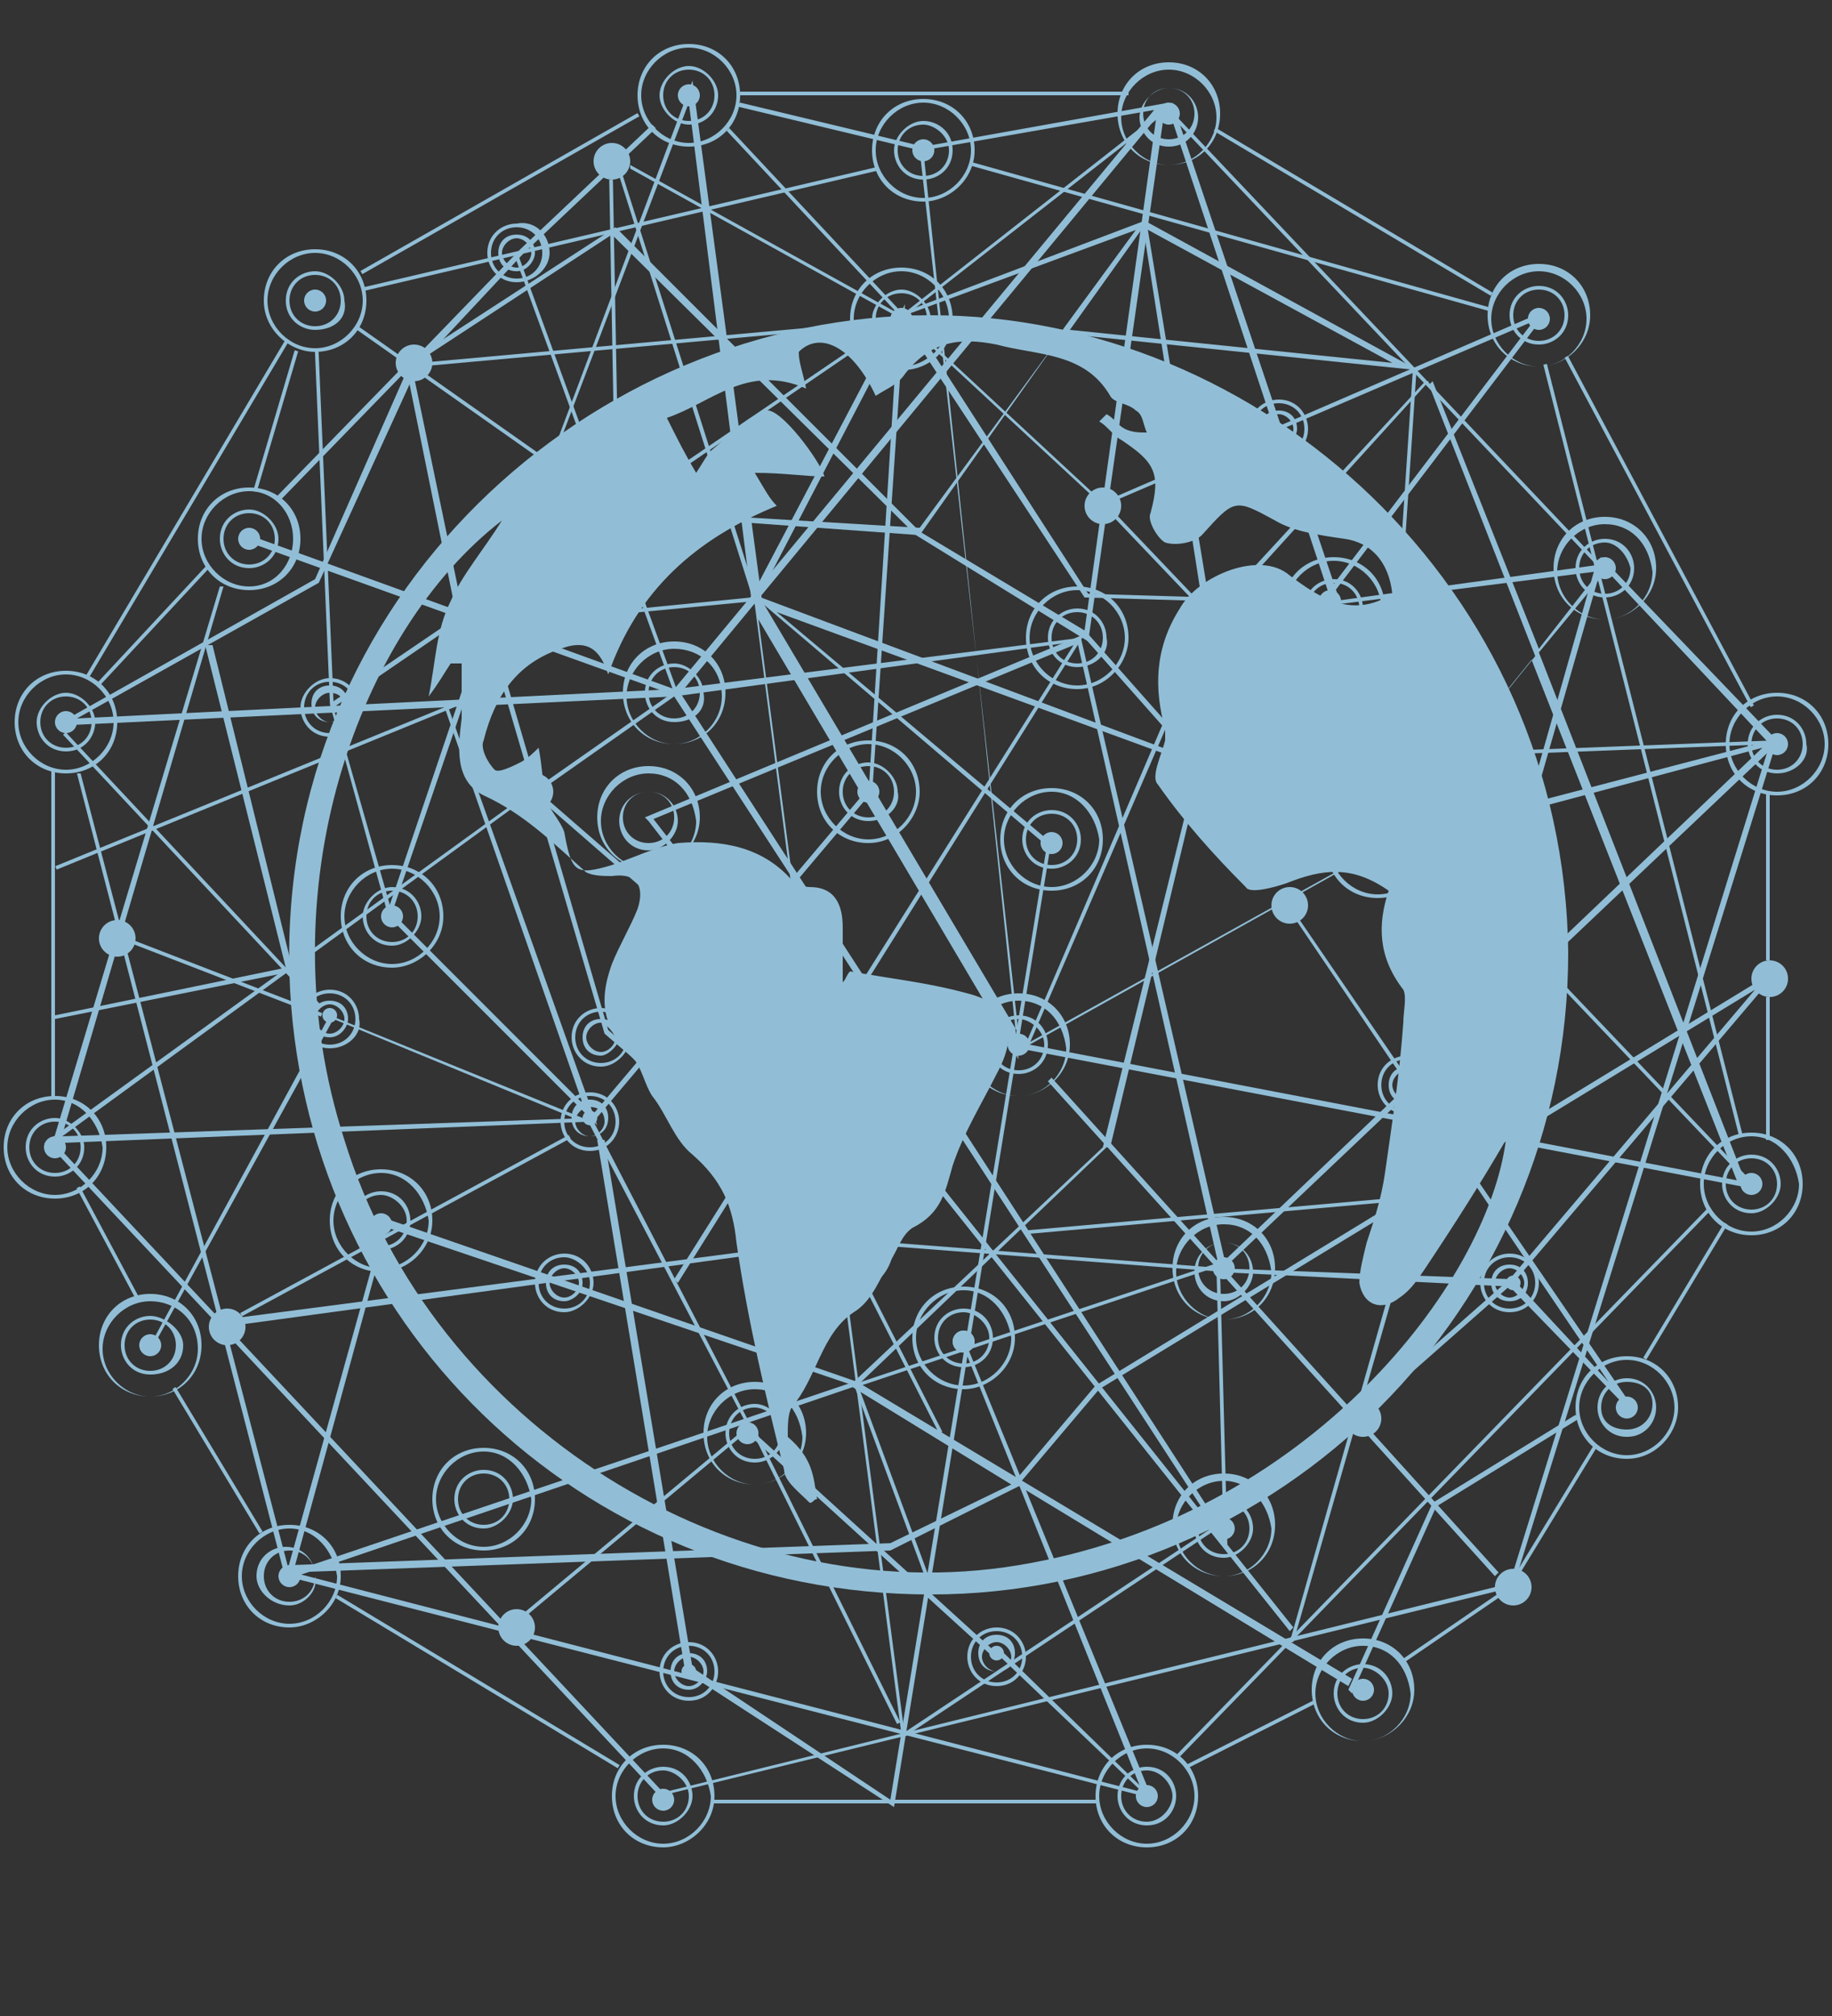 <?xml version="1.0" encoding="utf-8"?>
<!-- Generator: Adobe Illustrator 24.0.0, SVG Export Plug-In . SVG Version: 6.00 Build 0)  -->
<!DOCTYPE svg PUBLIC "-//W3C//DTD SVG 1.1//EN" "http://www.w3.org/Graphics/SVG/1.1/DTD/svg11.dtd">
<svg version="1.1" id="레이어_1" xmlns:x="http://ns.adobe.com/Extensibility/1.0/" xmlns:i="http://ns.adobe.com/AdobeIllustrator/10.0/" xmlns:graph="http://ns.adobe.com/Graphs/1.0/"
	 xmlns="http://www.w3.org/2000/svg" xmlns:xlink="http://www.w3.org/1999/xlink" x="0px" y="0px" width="50px" height="55px"
	 viewBox="0 0 50 55" style="enable-background:new 0 0 50 55;" xml:space="preserve">
<rect x="0" y="0" width="50" height="55" fill="#333333" stroke="none"/>
<style type="text/css">
	.st0{fill:#91BED6;}
	.st1{fill:#91BED6;stroke:#FFFFFF;stroke-miterlimit:10;}
</style>
<g>
	<path class="st0" d="M25.4,43.5C15.8,43.5,8.2,36,7.9,26.6C7.6,16.3,16.1,8.6,25.4,8.6c9,0,17.3,7.4,17.4,17.4
		C42.8,35.7,34.9,43.5,25.4,43.5z M22.3,40.9c-0.1,0-0.1,0.1-0.2,0.1c-0.3-0.3-0.7-0.6-0.7-0.9c-0.5-2-1-4.1-1.3-6.2
		c-0.1-1-0.4-1.7-1.2-2.4c-0.5-0.4-0.7-1.1-1.1-1.6c-0.2-0.3-0.3-0.8-0.5-1c-0.8-0.8-1-1.5-0.6-2.6c0.2-0.5,0.5-1,0.7-1.5
		c0.2-0.6,0-1-0.7-0.9c-0.2,0-0.5,0-0.7-0.1c-0.9-0.8-1.7-1.6-2.8-2.1c-0.8-0.4-0.7-1.3-0.6-2.1c0-0.5,0-1,0-1.5c-0.1,0-0.2,0-0.3,0
		c-0.2,0.3-0.3,0.5-0.6,0.9c0.2-1,0.2-1.8,0.6-2.6c0.3-0.7,0.9-1.4,1.4-2.2c-3.9,3-6.5,10.1-4.3,16.9C11.8,38.9,20,44,27.8,42.7
		c7.9-1.3,12.8-7.7,13.3-11.6c-0.7,1.2-1.4,2.3-2.2,3.5c-0.2,0.3-0.4,0.6-0.7,0.8c-0.5,0.4-1,0.2-1.1-0.4c0-0.3,0.1-0.7,0.2-1.1
		c0.2-0.6,0.4-1.2,0.5-1.9c0.2-1.4,0.4-2.7,0.5-4.1c0-0.3,0.1-0.7,0-0.9c-0.7-0.9-0.7-1.8-0.4-2.7c-1-0.7-1.8-0.6-2.8-0.2
		c-0.3,0.1-1,0.3-1.1,0.1c-0.9-0.9-1.7-1.8-2.4-2.8c-0.2-0.2,0.1-0.8,0.2-1.2c0-0.1,0-0.2,0-0.3c-0.3-1.1-0.3-2.2,0.4-3.3
		c0.5-0.9,2.2-1.6,3-0.9c0.8,0.6,1.7,1.2,2.8,0.5c-0.1-0.9-0.6-1.4-1.3-1.5c-0.7-0.1-1.4-0.2-1.9-0.5c-1.1-0.6-1.1-0.6-2,0.4
		c-0.2,0.2-0.7,0.3-1,0.2c-0.2-0.1-0.5-0.6-0.4-0.8c0.3-1.1,0.1-1.4-0.8-2c-0.2-0.1-0.4-0.4-0.6-0.5c0.1-0.1,0.1-0.1,0.2-0.2
		c0.2,0.1,0.3,0.3,0.5,0.4c0.2,0.1,0.4,0.1,0.6,0.1c-0.1-0.2-0.1-0.5-0.3-0.6c-0.2-0.2-0.6-0.2-0.7-0.4c-0.7-1.2-2-1.1-3.1-1.4
		c-1-0.2-1.8-0.1-2.5,0.8c-0.2,0.3-0.5,0.4-0.8,0.6c-0.6-1.3-1.5-1.8-2.1-1.2c0,0.3,0.1,0.5,0.2,1c-1.6-0.7-2.6,0.4-3.8,0.8
		c0.3,0.6,0.5,1,0.8,1.5c0.2-0.3,0.3-0.5,0.4-0.6c0.5-0.4,0.9-0.9,1.5-1.1c0.4-0.1,1.5,1.4,1.6,1.8c-0.5,0-1.1-0.1-1.9-0.1
		c0.3,0.5,0.4,0.7,0.6,0.9c-2.2,0.9-3.8,2.3-4.6,4.6c-0.2-0.6-0.5-1-1.3-0.7c-1.2,0.4-1.8,1.3-2.1,2.5c-0.1,0.2,0.1,0.6,0.3,0.8
		c0.1,0.1,0.5-0.1,0.7-0.2c0.2-0.1,0.4-0.3,0.5-0.4c0.1,0.5,0.1,0.9,0.2,1.4c0.1,0.3,0.4,0.6,0.5,0.9c0.2,1.1,0.3,1.2,1.3,0.9
		c0.6-0.2,1.2-0.5,1.8-0.6c1.2-0.1,2.3,0.1,3.1,1c0.1,0.1,0.3,0.2,0.5,0.2c0.7,0,0.9,0.5,0.9,1.1c0,0.5,0,1,0,1.5
		c0.1-0.1,0.1-0.2,0.2-0.3c1.1,0.2,2.1,0.3,3.2,0.6c1.2,0.3,1.4,1.1,0.8,2.2c-0.4,0.8-0.9,1.6-1.2,2.5c-0.2,0.7-0.3,1.3-1.1,1.7
		c-0.3,0.2-0.4,0.6-0.6,0.9c-0.3,0.5-0.5,1.1-1,1.4c-0.9,0.6-1,1.8-1.7,2.6c-0.1,0.2-0.1,0.5-0.1,0.8C22.2,39.8,22.2,40.3,22.3,40.9
		z"/>
</g>
<g>
	<g>
		<rect x="9.3" y="5.2" transform="matrix(0.869 -0.495 0.495 0.869 -0.817 7.477)" class="st0" width="8.7" height="0.1"/>
	</g>
	<g>
		
			<rect x="-0.2" y="13.8" transform="matrix(0.511 -0.86 0.86 0.511 -9.422 11.212)" class="st0" width="10.7" height="0.1"/>
	</g>
	<g>
		<rect x="1.4" y="21" class="st0" width="0.1" height="9"/>
	</g>
	<g>
		<rect x="2.9" y="32.2" transform="matrix(0.882 -0.471 0.471 0.882 -15.634 5.382)" class="st0" width="0.1" height="3.4"/>
	</g>
	<g>
		<rect x="5.9" y="37.5" transform="matrix(0.857 -0.516 0.516 0.857 -19.699 8.8)" class="st0" width="0.1" height="4.6"/>
	</g>
	<g>
		<rect x="13" y="41.4" transform="matrix(0.516 -0.856 0.856 0.516 -32.991 33.362)" class="st0" width="0.1" height="9"/>
	</g>
	<g>
		<rect x="19.4" y="49.1" class="st0" width="10.6" height="0.1"/>
	</g>
	<g>
		
			<rect x="32.2" y="47.3" transform="matrix(0.892 -0.451 0.451 0.892 -17.682 20.479)" class="st0" width="3.9" height="0.1"/>
	</g>
	<g>
		<rect x="38" y="44.4" transform="matrix(0.825 -0.565 0.565 0.825 -18.21 30.141)" class="st0" width="3.2" height="0.1"/>
	</g>
	<g>
		
			<rect x="40.4" y="41.1" transform="matrix(0.52 -0.854 0.854 0.52 -14.771 56.106)" class="st0" width="4.2" height="0.1"/>
	</g>
	<g>
		<g>
			<g>
				<g>
					<path class="st0" d="M18.8,4c-0.8,0-1.4-0.6-1.4-1.4s0.6-1.4,1.4-1.4s1.4,0.6,1.4,1.4S19.6,4,18.8,4z M18.8,1.3
						c-0.7,0-1.3,0.6-1.3,1.3s0.6,1.3,1.3,1.3s1.3-0.6,1.3-1.3S19.5,1.3,18.8,1.3z"/>
				</g>
				<g>
					<path class="st0" d="M18.8,3.4C18.4,3.4,18,3,18,2.6s0.4-0.8,0.8-0.8s0.8,0.4,0.8,0.8S19.3,3.4,18.8,3.4z M18.8,1.9
						c-0.4,0-0.7,0.3-0.7,0.7s0.3,0.7,0.7,0.7s0.7-0.3,0.7-0.7S19.2,1.9,18.8,1.9z"/>
				</g>
			</g>
			<g>
				<g>
					<path class="st0" d="M31.9,4.5c-0.8,0-1.4-0.6-1.4-1.4s0.6-1.4,1.4-1.4c0.8,0,1.4,0.6,1.4,1.4S32.7,4.5,31.9,4.5z M31.9,1.9
						c-0.7,0-1.3,0.6-1.3,1.3s0.6,1.3,1.3,1.3c0.7,0,1.3-0.6,1.3-1.3S32.6,1.9,31.9,1.9z"/>
				</g>
				<g>
					<path class="st0" d="M31.9,4c-0.5,0-0.8-0.4-0.8-0.8s0.4-0.8,0.8-0.8c0.5,0,0.8,0.4,0.8,0.8S32.4,4,31.9,4z M31.9,2.4
						c-0.4,0-0.7,0.3-0.7,0.7s0.3,0.7,0.7,0.7c0.4,0,0.7-0.3,0.7-0.7S32.3,2.4,31.9,2.4z"/>
				</g>
			</g>
			<g>
				<g>
					<path class="st0" d="M42,10c-0.8,0-1.4-0.6-1.4-1.4c0-0.8,0.6-1.4,1.4-1.4s1.4,0.6,1.4,1.4C43.4,9.4,42.7,10,42,10z M42,7.4
						c-0.7,0-1.3,0.6-1.3,1.3s0.6,1.3,1.3,1.3c0.7,0,1.3-0.6,1.3-1.3S42.7,7.4,42,7.4z"/>
				</g>
				<g>
					<path class="st0" d="M42,9.4c-0.5,0-0.8-0.4-0.8-0.8c0-0.5,0.4-0.8,0.8-0.8c0.5,0,0.8,0.4,0.8,0.8C42.8,9.1,42.4,9.4,42,9.4z
						 M42,7.9c-0.4,0-0.7,0.3-0.7,0.7c0,0.4,0.3,0.7,0.7,0.7s0.7-0.3,0.7-0.7C42.7,8.2,42.4,7.9,42,7.9z"/>
				</g>
			</g>
			<g>
				<g>
					<path class="st0" d="M43.8,16.9c-0.8,0-1.4-0.6-1.4-1.4c0-0.8,0.6-1.4,1.4-1.4s1.4,0.6,1.4,1.4C45.2,16.3,44.5,16.9,43.8,16.9z
						 M43.8,14.3c-0.7,0-1.3,0.6-1.3,1.3c0,0.7,0.6,1.3,1.3,1.3s1.3-0.6,1.3-1.3C45,14.8,44.5,14.3,43.8,14.3z"/>
				</g>
				<g>
					<path class="st0" d="M43.8,16.3c-0.5,0-0.8-0.4-0.8-0.8c0-0.5,0.4-0.8,0.8-0.8c0.5,0,0.8,0.4,0.8,0.8
						C44.6,16,44.2,16.3,43.8,16.3z M43.8,14.8c-0.4,0-0.7,0.3-0.7,0.7c0,0.4,0.3,0.7,0.7,0.7s0.7-0.3,0.7-0.7
						C44.4,15.1,44.1,14.8,43.8,14.8z"/>
				</g>
			</g>
			<g>
				<g>
					<path class="st0" d="M48.5,21.7c-0.8,0-1.4-0.6-1.4-1.4c0-0.8,0.6-1.4,1.4-1.4s1.4,0.6,1.4,1.4C49.9,21.1,49.3,21.7,48.5,21.7z
						 M48.5,19c-0.7,0-1.3,0.6-1.3,1.3c0,0.7,0.6,1.3,1.3,1.3c0.7,0,1.3-0.6,1.3-1.3C49.8,19.6,49.2,19,48.5,19z"/>
				</g>
				<g>
					<path class="st0" d="M48.5,21.1c-0.5,0-0.8-0.4-0.8-0.8c0-0.5,0.4-0.8,0.8-0.8c0.5,0,0.8,0.4,0.8,0.8
						C49.4,20.7,49,21.1,48.5,21.1z M48.5,19.6c-0.4,0-0.7,0.3-0.7,0.7c0,0.4,0.3,0.7,0.7,0.7s0.7-0.3,0.7-0.7
						C49.2,19.9,48.9,19.6,48.5,19.6z"/>
				</g>
			</g>
			<g>
				<g>
					<path class="st0" d="M33.4,36c-0.8,0-1.4-0.6-1.4-1.4s0.6-1.4,1.4-1.4s1.4,0.6,1.4,1.4S34.2,36,33.4,36z M33.4,33.4
						c-0.7,0-1.3,0.6-1.3,1.3c0,0.7,0.6,1.3,1.3,1.3c0.7,0,1.3-0.6,1.3-1.3C34.6,33.9,34.1,33.4,33.4,33.4z"/>
				</g>
				<g>
					<path class="st0" d="M33.4,35.5c-0.5,0-0.8-0.4-0.8-0.8c0-0.5,0.4-0.8,0.8-0.8c0.5,0,0.8,0.4,0.8,0.8
						C34.2,35.1,33.8,35.5,33.4,35.5z M33.4,33.9c-0.4,0-0.7,0.3-0.7,0.7s0.3,0.7,0.7,0.7s0.7-0.3,0.7-0.7S33.8,33.9,33.4,33.9z"/>
				</g>
			</g>
			<g>
				<g>
					<path class="st0" d="M44.4,39.8c-0.8,0-1.4-0.6-1.4-1.4c0-0.8,0.6-1.4,1.4-1.4s1.4,0.6,1.4,1.4C45.8,39.1,45.2,39.8,44.4,39.8z
						 M44.4,37.1c-0.7,0-1.3,0.6-1.3,1.3s0.6,1.3,1.3,1.3c0.7,0,1.3-0.6,1.3-1.3S45.1,37.1,44.4,37.1z"/>
				</g>
				<g>
					<path class="st0" d="M44.4,39.2c-0.5,0-0.8-0.4-0.8-0.8c0-0.5,0.4-0.8,0.8-0.8c0.5,0,0.8,0.4,0.8,0.8
						C45.2,38.8,44.9,39.2,44.4,39.2z M44.4,37.7c-0.4,0-0.7,0.3-0.7,0.7S44,39,44.4,39s0.7-0.3,0.7-0.7S44.8,37.7,44.4,37.7z"/>
				</g>
			</g>
			<g>
				<g>
					<path class="st0" d="M37.2,47.5c-0.8,0-1.4-0.6-1.4-1.4s0.6-1.4,1.4-1.4s1.4,0.6,1.4,1.4S37.9,47.5,37.2,47.5z M37.2,44.9
						c-0.7,0-1.3,0.6-1.3,1.3c0,0.7,0.6,1.3,1.3,1.3c0.7,0,1.3-0.6,1.3-1.3C38.4,45.4,37.9,44.9,37.2,44.9z"/>
				</g>
				<g>
					<path class="st0" d="M37.2,47c-0.5,0-0.8-0.4-0.8-0.8c0-0.5,0.4-0.8,0.8-0.8c0.5,0,0.8,0.4,0.8,0.8C38,46.6,37.6,47,37.2,47z
						 M37.2,45.5c-0.4,0-0.7,0.3-0.7,0.7s0.3,0.7,0.7,0.7s0.7-0.3,0.7-0.7S37.5,45.5,37.2,45.5z"/>
				</g>
			</g>
			<g>
				<g>
					<path class="st0" d="M33.4,43c-0.8,0-1.4-0.6-1.4-1.4s0.6-1.4,1.4-1.4s1.4,0.6,1.4,1.4S34.2,43,33.4,43z M33.4,40.4
						c-0.7,0-1.3,0.6-1.3,1.3c0,0.7,0.6,1.3,1.3,1.3c0.7,0,1.3-0.6,1.3-1.3C34.6,41,34.1,40.4,33.4,40.4z"/>
				</g>
				<g>
					<path class="st0" d="M33.4,42.5c-0.5,0-0.8-0.4-0.8-0.8c0-0.5,0.4-0.8,0.8-0.8c0.5,0,0.8,0.4,0.8,0.8
						C34.2,42.1,33.8,42.5,33.4,42.5z M33.4,41c-0.4,0-0.7,0.3-0.7,0.7s0.3,0.7,0.7,0.7s0.7-0.3,0.7-0.7S33.8,41,33.4,41z"/>
				</g>
			</g>
			<g>
				<g>
					<path class="st0" d="M26.3,37.9c-0.8,0-1.4-0.6-1.4-1.4s0.6-1.4,1.4-1.4s1.4,0.6,1.4,1.4S27,37.9,26.3,37.9z M26.3,35.2
						c-0.7,0-1.3,0.6-1.3,1.3c0,0.7,0.6,1.3,1.3,1.3c0.7,0,1.3-0.6,1.3-1.3C27.5,35.8,27,35.2,26.3,35.2z"/>
				</g>
				<g>
					<path class="st0" d="M26.3,37.3c-0.5,0-0.8-0.4-0.8-0.8c0-0.5,0.4-0.8,0.8-0.8c0.5,0,0.8,0.4,0.8,0.8
						C27.1,37,26.7,37.3,26.3,37.3z M26.3,35.8c-0.4,0-0.7,0.3-0.7,0.7s0.3,0.7,0.7,0.7s0.7-0.3,0.7-0.7S26.6,35.8,26.3,35.8z"/>
				</g>
			</g>
			<g>
				<g>
					<path class="st0" d="M23,35.3c-0.8,0-1.4-0.6-1.4-1.4s0.6-1.4,1.4-1.4s1.4,0.6,1.4,1.4S23.8,35.3,23,35.3z M23,32.6
						c-0.7,0-1.3,0.6-1.3,1.3c0,0.7,0.6,1.3,1.3,1.3s1.3-0.6,1.3-1.3C24.2,33.2,23.7,32.6,23,32.6z"/>
				</g>
				<g>
					<path class="st0" d="M23,34.7c-0.5,0-0.8-0.4-0.8-0.8c0-0.5,0.4-0.8,0.8-0.8s0.8,0.4,0.8,0.8C23.8,34.3,23.4,34.7,23,34.7z
						 M23,33.2c-0.4,0-0.7,0.3-0.7,0.7s0.3,0.7,0.7,0.7s0.7-0.3,0.7-0.7S23.4,33.2,23,33.2z"/>
				</g>
			</g>
			<g>
				<g>
					<path class="st0" d="M20.6,40.5c-0.8,0-1.4-0.6-1.4-1.4s0.6-1.4,1.4-1.4s1.4,0.6,1.4,1.4S21.3,40.5,20.6,40.5z M20.6,37.9
						c-0.7,0-1.3,0.6-1.3,1.3c0,0.7,0.6,1.3,1.3,1.3s1.3-0.6,1.3-1.3C21.8,38.4,21.3,37.9,20.6,37.9z"/>
				</g>
				<g>
					<path class="st0" d="M20.6,39.9c-0.5,0-0.8-0.4-0.8-0.8c0-0.5,0.4-0.8,0.8-0.8s0.8,0.4,0.8,0.8C21.4,39.6,21,39.9,20.6,39.9z
						 M20.6,38.4c-0.4,0-0.7,0.3-0.7,0.7s0.3,0.7,0.7,0.7s0.7-0.3,0.7-0.7S20.9,38.4,20.6,38.4z"/>
				</g>
			</g>
			<g>
				<g>
					<path class="st0" d="M13.2,42.3c-0.8,0-1.4-0.6-1.4-1.4s0.6-1.4,1.4-1.4c0.8,0,1.4,0.6,1.4,1.4S14,42.3,13.2,42.3z M13.2,39.6
						c-0.7,0-1.3,0.6-1.3,1.3c0,0.7,0.6,1.3,1.3,1.3c0.7,0,1.3-0.6,1.3-1.3C14.4,40.2,13.9,39.6,13.2,39.6z"/>
				</g>
				<g>
					<path class="st0" d="M13.2,41.7c-0.5,0-0.8-0.4-0.8-0.8c0-0.5,0.4-0.8,0.8-0.8c0.5,0,0.8,0.4,0.8,0.8
						C14,41.3,13.6,41.7,13.2,41.7z M13.2,40.2c-0.4,0-0.7,0.3-0.7,0.7s0.3,0.7,0.7,0.7c0.4,0,0.7-0.3,0.7-0.7S13.6,40.2,13.2,40.2z
						"/>
				</g>
			</g>
			<g>
				<g>
					<path class="st0" d="M18.1,50.4c-0.8,0-1.4-0.6-1.4-1.4s0.6-1.4,1.4-1.4s1.4,0.6,1.4,1.4S18.8,50.4,18.1,50.4z M18.1,47.7
						c-0.7,0-1.3,0.6-1.3,1.3c0,0.7,0.6,1.3,1.3,1.3c0.7,0,1.3-0.6,1.3-1.3C19.3,48.3,18.8,47.7,18.1,47.7z"/>
				</g>
				<g>
					<path class="st0" d="M18.1,49.8c-0.5,0-0.8-0.4-0.8-0.8c0-0.5,0.4-0.8,0.8-0.8c0.5,0,0.8,0.4,0.8,0.8
						C18.9,49.4,18.5,49.8,18.1,49.8z M18.1,48.3c-0.4,0-0.7,0.3-0.7,0.7s0.3,0.7,0.7,0.7c0.4,0,0.7-0.3,0.7-0.7
						S18.4,48.3,18.1,48.3z"/>
				</g>
			</g>
			<g>
				<g>
					<path class="st0" d="M31.3,50.4c-0.8,0-1.4-0.6-1.4-1.4s0.6-1.4,1.4-1.4c0.8,0,1.4,0.6,1.4,1.4S32.1,50.4,31.3,50.4z
						 M31.3,47.7c-0.7,0-1.3,0.6-1.3,1.3c0,0.7,0.6,1.3,1.3,1.3c0.7,0,1.3-0.6,1.3-1.3C32.6,48.3,32,47.7,31.3,47.7z"/>
				</g>
				<g>
					<path class="st0" d="M31.3,49.8c-0.5,0-0.8-0.4-0.8-0.8c0-0.5,0.4-0.8,0.8-0.8c0.5,0,0.8,0.4,0.8,0.8
						C32.1,49.4,31.8,49.8,31.3,49.8z M31.3,48.3c-0.4,0-0.7,0.3-0.7,0.7s0.3,0.7,0.7,0.7S32,49.3,32,49S31.7,48.3,31.3,48.3z"/>
				</g>
			</g>
			<g>
				<g>
					<path class="st0" d="M7.9,44.4c-0.8,0-1.4-0.6-1.4-1.4s0.6-1.4,1.4-1.4s1.4,0.6,1.4,1.4S8.6,44.4,7.9,44.4z M7.9,41.7
						c-0.7,0-1.3,0.6-1.3,1.3c0,0.7,0.6,1.3,1.3,1.3s1.3-0.6,1.3-1.3C9.1,42.3,8.6,41.7,7.9,41.7z"/>
				</g>
				<g>
					<path class="st0" d="M7.9,43.8C7.4,43.8,7,43.4,7,43c0-0.5,0.4-0.8,0.8-0.8c0.5,0,0.8,0.4,0.8,0.8C8.7,43.4,8.3,43.8,7.9,43.8z
						 M7.9,42.3c-0.4,0-0.7,0.3-0.7,0.7s0.3,0.7,0.7,0.7s0.7-0.3,0.7-0.7S8.3,42.3,7.9,42.3z"/>
				</g>
			</g>
			<g>
				<g>
					<path class="st0" d="M4.1,38.1c-0.8,0-1.4-0.6-1.4-1.4s0.6-1.4,1.4-1.4s1.4,0.6,1.4,1.4S4.9,38.1,4.1,38.1z M4.1,35.5
						c-0.7,0-1.3,0.6-1.3,1.3c0,0.7,0.6,1.3,1.3,1.3s1.3-0.6,1.3-1.3C5.4,36,4.8,35.5,4.1,35.5z"/>
				</g>
				<g>
					<path class="st0" d="M4.1,37.5c-0.5,0-0.8-0.4-0.8-0.8c0-0.5,0.4-0.8,0.8-0.8S5,36.3,5,36.7C5,37.2,4.6,37.5,4.1,37.5z M4.1,36
						c-0.4,0-0.7,0.3-0.7,0.7s0.3,0.7,0.7,0.7s0.7-0.3,0.7-0.7S4.5,36,4.1,36z"/>
				</g>
			</g>
			<g>
				<g>
					<path class="st0" d="M1.5,32.7c-0.8,0-1.4-0.6-1.4-1.4s0.6-1.4,1.4-1.4s1.4,0.6,1.4,1.4S2.3,32.7,1.5,32.7z M1.5,30
						c-0.7,0-1.3,0.6-1.3,1.3c0,0.7,0.6,1.3,1.3,1.3s1.3-0.6,1.3-1.3C2.7,30.6,2.2,30,1.5,30z"/>
				</g>
				<g>
					<path class="st0" d="M1.5,32.1c-0.5,0-0.8-0.4-0.8-0.8c0-0.5,0.4-0.8,0.8-0.8s0.8,0.4,0.8,0.8C2.3,31.8,1.9,32.1,1.5,32.1z
						 M1.5,30.6c-0.4,0-0.7,0.3-0.7,0.7c0,0.4,0.3,0.7,0.7,0.7s0.7-0.3,0.7-0.7C2.2,30.9,1.9,30.6,1.5,30.6z"/>
				</g>
			</g>
			<g>
				<g>
					<path class="st0" d="M1.8,21.1c-0.8,0-1.4-0.6-1.4-1.4s0.6-1.4,1.4-1.4s1.4,0.6,1.4,1.4S2.6,21.1,1.8,21.1z M1.8,18.4
						c-0.7,0-1.3,0.6-1.3,1.3s0.6,1.3,1.3,1.3s1.3-0.6,1.3-1.3S2.5,18.4,1.8,18.4z"/>
				</g>
				<g>
					<path class="st0" d="M1.8,20.5c-0.5,0-0.8-0.4-0.8-0.8s0.4-0.8,0.8-0.8s0.8,0.4,0.8,0.8S2.3,20.5,1.8,20.5z M1.8,19
						c-0.4,0-0.7,0.3-0.7,0.7s0.3,0.7,0.7,0.7s0.7-0.3,0.7-0.7S2.2,19,1.8,19z"/>
				</g>
			</g>
			<g>
				<g>
					<path class="st0" d="M6.8,16.1c-0.8,0-1.4-0.6-1.4-1.4c0-0.8,0.6-1.4,1.4-1.4s1.4,0.6,1.4,1.4C8.2,15.5,7.6,16.1,6.8,16.1z
						 M6.8,13.4c-0.7,0-1.3,0.6-1.3,1.3c0,0.7,0.6,1.3,1.3,1.3S8,15.4,8,14.7C8,14,7.5,13.4,6.8,13.4z"/>
				</g>
				<g>
					<path class="st0" d="M6.8,15.5c-0.5,0-0.8-0.4-0.8-0.8c0-0.5,0.4-0.8,0.8-0.8s0.8,0.4,0.8,0.8C7.6,15.2,7.2,15.5,6.8,15.5z
						 M6.8,14c-0.4,0-0.7,0.3-0.7,0.7c0,0.4,0.3,0.7,0.7,0.7s0.7-0.3,0.7-0.7C7.5,14.3,7.2,14,6.8,14z"/>
				</g>
			</g>
			<g>
				<g>
					<path class="st0" d="M8.6,9.6C7.9,9.6,7.2,9,7.2,8.2s0.6-1.4,1.4-1.4S10,7.4,10,8.2S9.4,9.6,8.6,9.6z M8.6,6.9
						c-0.7,0-1.3,0.6-1.3,1.3s0.6,1.3,1.3,1.3s1.3-0.6,1.3-1.3S9.3,6.9,8.6,6.9z"/>
				</g>
				<g>
					<path class="st0" d="M8.6,9C8.2,9,7.8,8.7,7.8,8.2c0-0.5,0.4-0.8,0.8-0.8s0.8,0.4,0.8,0.8C9.5,8.7,9.1,9,8.6,9z M8.6,7.5
						c-0.4,0-0.7,0.3-0.7,0.7s0.3,0.7,0.7,0.7s0.7-0.3,0.7-0.7S9,7.5,8.6,7.5z"/>
				</g>
			</g>
			<g>
				<g>
					<path class="st0" d="M25.2,5.5c-0.8,0-1.4-0.6-1.4-1.4s0.6-1.4,1.4-1.4s1.4,0.6,1.4,1.4S25.9,5.5,25.2,5.5z M25.2,2.8
						c-0.7,0-1.3,0.6-1.3,1.3s0.6,1.3,1.3,1.3s1.3-0.6,1.3-1.3S25.9,2.8,25.2,2.8z"/>
				</g>
				<g>
					<path class="st0" d="M25.2,4.9c-0.5,0-0.8-0.4-0.8-0.8s0.4-0.8,0.8-0.8S26,3.6,26,4.1S25.6,4.9,25.2,4.9z M25.2,3.4
						c-0.4,0-0.7,0.3-0.7,0.7s0.3,0.7,0.7,0.7s0.7-0.3,0.7-0.7S25.5,3.4,25.2,3.4z"/>
				</g>
			</g>
			<g>
				<g>
					<path class="st0" d="M24.6,10.1c-0.8,0-1.4-0.6-1.4-1.4s0.6-1.4,1.4-1.4S26,7.9,26,8.7S25.4,10.1,24.6,10.1z M24.6,7.4
						c-0.7,0-1.3,0.6-1.3,1.3s0.6,1.3,1.3,1.3s1.3-0.6,1.3-1.3S25.3,7.4,24.6,7.4z"/>
				</g>
				<g>
					<path class="st0" d="M24.6,9.5c-0.5,0-0.8-0.4-0.8-0.8s0.4-0.8,0.8-0.8s0.8,0.4,0.8,0.8S25.1,9.5,24.6,9.5z M24.6,8
						c-0.4,0-0.7,0.3-0.7,0.7s0.3,0.7,0.7,0.7s0.7-0.3,0.7-0.7S25,8,24.6,8z"/>
				</g>
			</g>
			<g>
				<g>
					<path class="st0" d="M16.9,15.2c-0.8,0-1.4-0.6-1.4-1.4c0-0.8,0.6-1.4,1.4-1.4c0.8,0,1.4,0.6,1.4,1.4
						C18.3,14.5,17.6,15.2,16.9,15.2z M16.9,12.5c-0.7,0-1.3,0.6-1.3,1.3s0.6,1.3,1.3,1.3c0.7,0,1.3-0.6,1.3-1.3
						S17.6,12.5,16.9,12.5z"/>
				</g>
				<g>
					<path class="st0" d="M16.9,14.6c-0.5,0-0.8-0.4-0.8-0.8c0-0.5,0.4-0.8,0.8-0.8c0.5,0,0.8,0.4,0.8,0.8
						C17.7,14.2,17.3,14.6,16.9,14.6z M16.9,13.1c-0.4,0-0.7,0.3-0.7,0.7s0.3,0.7,0.7,0.7c0.4,0,0.7-0.3,0.7-0.7
						S17.2,13.1,16.9,13.1z"/>
				</g>
			</g>
			<g>
				<g>
					<path class="st0" d="M18.4,20.3c-0.8,0-1.4-0.6-1.4-1.4c0-0.8,0.6-1.4,1.4-1.4s1.4,0.6,1.4,1.4C19.8,19.7,19.2,20.3,18.4,20.3z
						 M18.4,17.7c-0.7,0-1.3,0.6-1.3,1.3c0,0.7,0.6,1.3,1.3,1.3s1.3-0.6,1.3-1.3C19.7,18.2,19.1,17.7,18.4,17.7z"/>
				</g>
				<g>
					<path class="st0" d="M18.4,19.7c-0.5,0-0.8-0.4-0.8-0.8c0-0.5,0.4-0.8,0.8-0.8s0.8,0.4,0.8,0.8C19.3,19.4,18.9,19.7,18.4,19.7z
						 M18.4,18.2c-0.4,0-0.7,0.3-0.7,0.7c0,0.4,0.3,0.7,0.7,0.7s0.7-0.3,0.7-0.7C19.1,18.5,18.8,18.2,18.4,18.2z"/>
				</g>
			</g>
			<g>
				<g>
					<path class="st0" d="M17.7,23.7c-0.8,0-1.4-0.6-1.4-1.4s0.6-1.4,1.4-1.4c0.8,0,1.4,0.6,1.4,1.4S18.4,23.7,17.7,23.7z
						 M17.7,21.1c-0.7,0-1.3,0.6-1.3,1.3c0,0.7,0.6,1.3,1.3,1.3s1.3-0.6,1.3-1.3C18.9,21.6,18.4,21.1,17.7,21.1z"/>
				</g>
				<g>
					<path class="st0" d="M17.7,23.2c-0.5,0-0.8-0.4-0.8-0.8c0-0.5,0.4-0.8,0.8-0.8c0.5,0,0.8,0.4,0.8,0.8
						C18.5,22.8,18.1,23.2,17.7,23.2z M17.7,21.6c-0.4,0-0.7,0.3-0.7,0.7c0,0.4,0.3,0.7,0.7,0.7s0.7-0.3,0.7-0.7
						C18.4,21.9,18.1,21.6,17.7,21.6z"/>
				</g>
			</g>
			<g>
				<g>
					<path class="st0" d="M23.7,23c-0.8,0-1.4-0.6-1.4-1.4c0-0.8,0.6-1.4,1.4-1.4s1.4,0.6,1.4,1.4C25.1,22.3,24.5,23,23.7,23z
						 M23.7,20.3c-0.7,0-1.3,0.6-1.3,1.3c0,0.7,0.6,1.3,1.3,1.3s1.3-0.6,1.3-1.3C25,20.9,24.4,20.3,23.7,20.3z"/>
				</g>
				<g>
					<path class="st0" d="M23.7,22.4c-0.5,0-0.8-0.4-0.8-0.8c0-0.5,0.4-0.8,0.8-0.8s0.8,0.4,0.8,0.8C24.6,22,24.2,22.4,23.7,22.4z
						 M23.7,20.9c-0.4,0-0.7,0.3-0.7,0.7c0,0.4,0.3,0.7,0.7,0.7s0.7-0.3,0.7-0.7C24.4,21.2,24.1,20.9,23.7,20.9z"/>
				</g>
			</g>
			<g>
				<g>
					<path class="st0" d="M22.2,29.7c-0.8,0-1.4-0.6-1.4-1.4s0.6-1.4,1.4-1.4c0.8,0,1.4,0.6,1.4,1.4S23,29.7,22.2,29.7z M22.2,27
						c-0.7,0-1.3,0.6-1.3,1.3s0.6,1.3,1.3,1.3c0.7,0,1.3-0.6,1.3-1.3S22.9,27,22.2,27z"/>
				</g>
				<g>
					<path class="st0" d="M22.2,29.1c-0.5,0-0.8-0.4-0.8-0.8c0-0.5,0.4-0.8,0.8-0.8c0.5,0,0.8,0.4,0.8,0.8
						C23.1,28.7,22.7,29.1,22.2,29.1z M22.2,27.6c-0.4,0-0.7,0.3-0.7,0.7s0.3,0.7,0.7,0.7c0.4,0,0.7-0.3,0.7-0.7
						S22.6,27.6,22.2,27.6z"/>
				</g>
			</g>
			<g>
				<g>
					<path class="st0" d="M27.8,29.9c-0.8,0-1.4-0.6-1.4-1.4c0-0.8,0.6-1.4,1.4-1.4c0.8,0,1.4,0.6,1.4,1.4
						C29.2,29.3,28.5,29.9,27.8,29.9z M27.8,27.3c-0.7,0-1.3,0.6-1.3,1.3c0,0.7,0.6,1.3,1.3,1.3c0.7,0,1.3-0.6,1.3-1.3
						C29,27.8,28.5,27.3,27.8,27.3z"/>
				</g>
				<g>
					<path class="st0" d="M27.8,29.3c-0.5,0-0.8-0.4-0.8-0.8c0-0.5,0.4-0.8,0.8-0.8c0.5,0,0.8,0.4,0.8,0.8
						C28.6,29,28.2,29.3,27.8,29.3z M27.8,27.8c-0.4,0-0.7,0.3-0.7,0.7c0,0.4,0.3,0.7,0.7,0.7c0.4,0,0.7-0.3,0.7-0.7
						C28.5,28.1,28.1,27.8,27.8,27.8z"/>
				</g>
			</g>
			<g>
				<g>
					<path class="st0" d="M10.4,34.7c-0.8,0-1.4-0.6-1.4-1.4s0.6-1.4,1.4-1.4c0.8,0,1.4,0.6,1.4,1.4S11.1,34.7,10.4,34.7z M10.4,32
						c-0.7,0-1.3,0.6-1.3,1.3c0,0.7,0.6,1.3,1.3,1.3s1.3-0.6,1.3-1.3C11.6,32.6,11.1,32,10.4,32z"/>
				</g>
				<g>
					<path class="st0" d="M10.4,34.1c-0.5,0-0.8-0.4-0.8-0.8c0-0.5,0.4-0.8,0.8-0.8c0.5,0,0.8,0.4,0.8,0.8
						C11.2,33.8,10.8,34.1,10.4,34.1z M10.4,32.6c-0.4,0-0.7,0.3-0.7,0.7S10,34,10.4,34s0.7-0.3,0.7-0.7S10.7,32.6,10.4,32.6z"/>
				</g>
			</g>
			<g>
				<g>
					<path class="st0" d="M10.7,26.4c-0.8,0-1.4-0.6-1.4-1.4c0-0.8,0.6-1.4,1.4-1.4c0.8,0,1.4,0.6,1.4,1.4
						C12.1,25.8,11.4,26.4,10.7,26.4z M10.7,23.7c-0.7,0-1.3,0.6-1.3,1.3s0.6,1.3,1.3,1.3c0.7,0,1.3-0.6,1.3-1.3
						S11.4,23.7,10.7,23.7z"/>
				</g>
				<g>
					<path class="st0" d="M10.7,25.8c-0.5,0-0.8-0.4-0.8-0.8s0.4-0.8,0.8-0.8c0.5,0,0.8,0.4,0.8,0.8S11.1,25.8,10.7,25.8z
						 M10.7,24.3c-0.4,0-0.7,0.3-0.7,0.7s0.3,0.7,0.7,0.7c0.4,0,0.7-0.3,0.7-0.7S11.1,24.3,10.7,24.3z"/>
				</g>
			</g>
			<g>
				<g>
					<path class="st0" d="M9,28.6c-0.5,0-0.8-0.4-0.8-0.8c0-0.5,0.4-0.8,0.8-0.8c0.5,0,0.8,0.4,0.8,0.8C9.9,28.2,9.5,28.6,9,28.6z
						 M9,27.1c-0.4,0-0.7,0.3-0.7,0.7s0.3,0.7,0.7,0.7s0.7-0.3,0.7-0.7S9.4,27.1,9,27.1z"/>
				</g>
				<g>
					<path class="st0" d="M9,28.3c-0.3,0-0.5-0.2-0.5-0.5c0-0.3,0.2-0.5,0.5-0.5c0.3,0,0.5,0.2,0.5,0.5C9.5,28,9.3,28.3,9,28.3z
						 M9,27.4c-0.2,0-0.4,0.2-0.4,0.4c0,0.2,0.2,0.4,0.4,0.4s0.4-0.2,0.4-0.4C9.4,27.6,9.2,27.4,9,27.4z"/>
				</g>
			</g>
			<g>
				<g>
					<path class="st0" d="M16.4,29.1c-0.5,0-0.8-0.4-0.8-0.8c0-0.5,0.4-0.8,0.8-0.8s0.8,0.4,0.8,0.8C17.2,28.7,16.8,29.1,16.4,29.1z
						 M16.4,27.6c-0.4,0-0.7,0.3-0.7,0.7s0.3,0.7,0.7,0.7c0.4,0,0.7-0.3,0.7-0.7S16.7,27.6,16.4,27.6z"/>
				</g>
				<g>
					<path class="st0" d="M16.4,28.8c-0.3,0-0.5-0.2-0.5-0.5c0-0.3,0.2-0.5,0.5-0.5s0.5,0.2,0.5,0.5C16.9,28.5,16.6,28.8,16.4,28.8z
						 M16.4,27.9c-0.2,0-0.4,0.2-0.4,0.4c0,0.2,0.2,0.4,0.4,0.4c0.2,0,0.4-0.2,0.4-0.4C16.7,28.1,16.5,27.9,16.4,27.9z"/>
				</g>
			</g>
			<g>
				<g>
					<path class="st0" d="M32.8,21.7c-0.5,0-0.8-0.4-0.8-0.8c0-0.5,0.4-0.8,0.8-0.8c0.5,0,0.8,0.4,0.8,0.8
						C33.6,21.3,33.2,21.7,32.8,21.7z M32.8,20.2c-0.4,0-0.7,0.3-0.7,0.7c0,0.4,0.3,0.7,0.7,0.7s0.7-0.3,0.7-0.7
						C33.4,20.5,33.1,20.2,32.8,20.2z"/>
				</g>
				<g>
					<path class="st0" d="M32.8,21.4c-0.3,0-0.5-0.2-0.5-0.5s0.2-0.5,0.5-0.5c0.3,0,0.5,0.2,0.5,0.5S33,21.4,32.8,21.4z M32.8,20.5
						c-0.2,0-0.4,0.2-0.4,0.4s0.2,0.4,0.4,0.4c0.2,0,0.4-0.2,0.4-0.4S33,20.5,32.8,20.5z"/>
				</g>
			</g>
			<g>
				<g>
					<path class="st0" d="M38.4,30.4c-0.5,0-0.8-0.4-0.8-0.8c0-0.5,0.4-0.8,0.8-0.8c0.5,0,0.8,0.4,0.8,0.8
						C39.2,30,38.8,30.4,38.4,30.4z M38.4,28.9c-0.4,0-0.7,0.3-0.7,0.7s0.3,0.7,0.7,0.7s0.7-0.3,0.7-0.7S38.8,28.9,38.4,28.9z"/>
				</g>
				<g>
					<path class="st0" d="M38.4,30.1c-0.3,0-0.5-0.2-0.5-0.5c0-0.3,0.2-0.5,0.5-0.5c0.3,0,0.5,0.2,0.5,0.5
						C38.9,29.9,38.7,30.1,38.4,30.1z M38.4,29.2c-0.2,0-0.4,0.2-0.4,0.4c0,0.2,0.2,0.4,0.4,0.4s0.4-0.2,0.4-0.4
						C38.7,29.4,38.6,29.2,38.4,29.2z"/>
				</g>
			</g>
			<g>
				<g>
					<path class="st0" d="M9,20.1c-0.5,0-0.8-0.4-0.8-0.8s0.4-0.8,0.8-0.8c0.5,0,0.8,0.4,0.8,0.8S9.5,20.1,9,20.1z M9,18.6
						c-0.4,0-0.7,0.3-0.7,0.7s0.3,0.7,0.7,0.7s0.7-0.3,0.7-0.7S9.4,18.6,9,18.6z"/>
				</g>
				<g>
					<path class="st0" d="M9,19.7c-0.3,0-0.5-0.2-0.5-0.5c0-0.3,0.2-0.5,0.5-0.5c0.3,0,0.5,0.2,0.5,0.5C9.5,19.5,9.3,19.7,9,19.7z
						 M9,18.9c-0.2,0-0.4,0.2-0.4,0.4c0,0.2,0.2,0.4,0.4,0.4s0.4-0.2,0.4-0.4C9.4,19,9.2,18.9,9,18.9z"/>
				</g>
			</g>
			<g>
				<g>
					<path class="st0" d="M13.4,17.9c-0.5,0-0.8-0.4-0.8-0.8c0-0.5,0.4-0.8,0.8-0.8s0.8,0.4,0.8,0.8C14.2,17.5,13.8,17.9,13.4,17.9z
						 M13.4,16.3c-0.4,0-0.7,0.3-0.7,0.7c0,0.4,0.3,0.7,0.7,0.7s0.7-0.3,0.7-0.7C14.1,16.6,13.7,16.3,13.4,16.3z"/>
				</g>
				<g>
					<path class="st0" d="M13.4,17.5c-0.3,0-0.5-0.2-0.5-0.5s0.2-0.5,0.5-0.5s0.5,0.2,0.5,0.5S13.6,17.5,13.4,17.5z M13.4,16.7
						c-0.2,0-0.4,0.2-0.4,0.4s0.2,0.4,0.4,0.4s0.4-0.2,0.4-0.4S13.6,16.7,13.4,16.7z"/>
				</g>
			</g>
			<g>
				<g>
					<path class="st0" d="M14.1,7.7c-0.5,0-0.8-0.4-0.8-0.8c0-0.5,0.4-0.8,0.8-0.8C14.6,6,15,6.4,15,6.9C15,7.3,14.6,7.7,14.1,7.7z
						 M14.1,6.2c-0.4,0-0.7,0.3-0.7,0.7c0,0.4,0.3,0.7,0.7,0.7s0.7-0.3,0.7-0.7C14.8,6.5,14.5,6.2,14.1,6.2z"/>
				</g>
				<g>
					<path class="st0" d="M14.1,7.4c-0.3,0-0.5-0.2-0.5-0.5c0-0.3,0.2-0.5,0.5-0.5c0.3,0,0.5,0.2,0.5,0.5
						C14.6,7.1,14.4,7.4,14.1,7.4z M14.1,6.5c-0.2,0-0.4,0.2-0.4,0.4c0,0.2,0.2,0.4,0.4,0.4c0.2,0,0.4-0.2,0.4-0.4
						C14.5,6.7,14.3,6.5,14.1,6.5z"/>
				</g>
			</g>
			<g>
				<g>
					<path class="st0" d="M34.9,12.5c-0.5,0-0.8-0.4-0.8-0.8c0-0.5,0.4-0.8,0.8-0.8c0.5,0,0.8,0.4,0.8,0.8
						C35.7,12.1,35.4,12.5,34.9,12.5z M34.9,11c-0.4,0-0.7,0.3-0.7,0.7c0,0.4,0.3,0.7,0.7,0.7s0.7-0.3,0.7-0.7
						C35.6,11.3,35.3,11,34.9,11z"/>
				</g>
				<g>
					<path class="st0" d="M34.9,12.2c-0.3,0-0.5-0.2-0.5-0.5c0-0.3,0.2-0.5,0.5-0.5s0.5,0.2,0.5,0.5C35.4,11.9,35.2,12.2,34.9,12.2z
						 M34.9,11.3c-0.2,0-0.4,0.2-0.4,0.4c0,0.2,0.2,0.4,0.4,0.4s0.4-0.2,0.4-0.4C35.3,11.5,35.1,11.3,34.9,11.3z"/>
				</g>
			</g>
			<g>
				<g>
					<path class="st0" d="M41.2,35.8c-0.5,0-0.8-0.4-0.8-0.8c0-0.5,0.4-0.8,0.8-0.8c0.5,0,0.8,0.4,0.8,0.8
						C42,35.4,41.7,35.8,41.2,35.8z M41.2,34.3c-0.4,0-0.7,0.3-0.7,0.7s0.3,0.7,0.7,0.7s0.7-0.3,0.7-0.7S41.6,34.3,41.2,34.3z"/>
				</g>
				<g>
					<path class="st0" d="M41.2,35.5c-0.3,0-0.5-0.2-0.5-0.5c0-0.3,0.2-0.5,0.5-0.5c0.3,0,0.5,0.2,0.5,0.5
						C41.7,35.3,41.5,35.5,41.2,35.5z M41.2,34.6c-0.2,0-0.4,0.2-0.4,0.4s0.2,0.4,0.4,0.4c0.2,0,0.4-0.2,0.4-0.4
						S41.4,34.6,41.2,34.6z"/>
				</g>
			</g>
			<g>
				<g>
					<path class="st0" d="M16.1,31.4c-0.5,0-0.8-0.4-0.8-0.8c0-0.5,0.4-0.8,0.8-0.8c0.5,0,0.8,0.4,0.8,0.8
						C16.9,31,16.6,31.4,16.1,31.4z M16.1,29.9c-0.4,0-0.7,0.3-0.7,0.7s0.3,0.7,0.7,0.7s0.7-0.3,0.7-0.7S16.5,29.9,16.1,29.9z"/>
				</g>
				<g>
					<path class="st0" d="M16.1,31c-0.3,0-0.5-0.2-0.5-0.5c0-0.3,0.2-0.5,0.5-0.5c0.3,0,0.5,0.2,0.5,0.5C16.6,30.8,16.4,31,16.1,31z
						 M16.1,30.2c-0.2,0-0.4,0.2-0.4,0.4c0,0.2,0.2,0.4,0.4,0.4c0.2,0,0.4-0.2,0.4-0.4C16.5,30.3,16.3,30.2,16.1,30.2z"/>
				</g>
			</g>
			<g>
				<g>
					<path class="st0" d="M15.4,35.8c-0.5,0-0.8-0.4-0.8-0.8c0-0.5,0.4-0.8,0.8-0.8c0.5,0,0.8,0.4,0.8,0.8
						C16.2,35.4,15.8,35.8,15.4,35.8z M15.4,34.3c-0.4,0-0.7,0.3-0.7,0.7s0.3,0.7,0.7,0.7c0.4,0,0.7-0.3,0.7-0.7
						S15.7,34.3,15.4,34.3z"/>
				</g>
				<g>
					<path class="st0" d="M15.4,35.5c-0.3,0-0.5-0.2-0.5-0.5c0-0.3,0.2-0.5,0.5-0.5c0.3,0,0.5,0.2,0.5,0.5
						C15.9,35.3,15.6,35.5,15.4,35.5z M15.4,34.6c-0.2,0-0.4,0.2-0.4,0.4s0.2,0.4,0.4,0.4c0.2,0,0.4-0.2,0.4-0.4
						S15.6,34.6,15.4,34.6z"/>
				</g>
			</g>
			<g>
				<g>
					<path class="st0" d="M18.8,46.4c-0.5,0-0.8-0.4-0.8-0.8c0-0.5,0.4-0.8,0.8-0.8c0.5,0,0.8,0.4,0.8,0.8
						C19.6,46,19.3,46.4,18.8,46.4z M18.8,44.9c-0.4,0-0.7,0.3-0.7,0.7s0.3,0.7,0.7,0.7c0.4,0,0.7-0.3,0.7-0.7S19.2,44.9,18.8,44.9z
						"/>
				</g>
				<g>
					<path class="st0" d="M18.8,46.1c-0.3,0-0.5-0.2-0.5-0.5c0-0.3,0.2-0.5,0.5-0.5c0.3,0,0.5,0.2,0.5,0.5
						C19.3,45.8,19.1,46.1,18.8,46.1z M18.8,45.2c-0.2,0-0.4,0.2-0.4,0.4s0.2,0.4,0.4,0.4c0.2,0,0.4-0.2,0.4-0.4S19,45.2,18.8,45.2z
						"/>
				</g>
			</g>
			<g>
				<g>
					<path class="st0" d="M27.2,46c-0.5,0-0.8-0.4-0.8-0.8c0-0.5,0.4-0.8,0.8-0.8c0.5,0,0.8,0.4,0.8,0.8C28,45.6,27.7,46,27.2,46z
						 M27.2,44.5c-0.4,0-0.7,0.3-0.7,0.7s0.3,0.7,0.7,0.7s0.7-0.3,0.7-0.7S27.6,44.5,27.2,44.5z"/>
				</g>
				<g>
					<path class="st0" d="M27.2,45.6c-0.3,0-0.5-0.2-0.5-0.5c0-0.3,0.2-0.5,0.5-0.5c0.3,0,0.5,0.2,0.5,0.5
						C27.7,45.4,27.5,45.6,27.2,45.6z M27.2,44.8c-0.2,0-0.4,0.2-0.4,0.4s0.2,0.4,0.4,0.4c0.2,0,0.4-0.2,0.4-0.4
						S27.4,44.8,27.2,44.8z"/>
				</g>
			</g>
			<g>
				<g>
					<path class="st0" d="M29.4,18.8c-0.8,0-1.4-0.6-1.4-1.4c0-0.8,0.6-1.4,1.4-1.4s1.4,0.6,1.4,1.4C30.8,18.1,30.2,18.8,29.4,18.8z
						 M29.4,16.1c-0.7,0-1.3,0.6-1.3,1.3s0.6,1.3,1.3,1.3s1.3-0.6,1.3-1.3S30.1,16.1,29.4,16.1z"/>
				</g>
				<g>
					<path class="st0" d="M29.4,18.2c-0.5,0-0.8-0.4-0.8-0.8c0-0.5,0.4-0.8,0.8-0.8c0.5,0,0.8,0.4,0.8,0.8
						C30.3,17.8,29.9,18.2,29.4,18.2z M29.4,16.7c-0.4,0-0.7,0.3-0.7,0.7s0.3,0.7,0.7,0.7s0.7-0.3,0.7-0.7S29.8,16.7,29.4,16.7z"/>
				</g>
			</g>
			<g>
				<g>
					<path class="st0" d="M28.7,24.3c-0.8,0-1.4-0.6-1.4-1.4s0.6-1.4,1.4-1.4s1.4,0.6,1.4,1.4S29.5,24.3,28.7,24.3z M28.7,21.6
						c-0.7,0-1.3,0.6-1.3,1.3c0,0.7,0.6,1.3,1.3,1.3s1.3-0.6,1.3-1.3C29.9,22.2,29.4,21.6,28.7,21.6z"/>
				</g>
				<g>
					<path class="st0" d="M28.7,23.7c-0.5,0-0.8-0.4-0.8-0.8c0-0.5,0.4-0.8,0.8-0.8c0.5,0,0.8,0.4,0.8,0.8
						C29.5,23.4,29.1,23.7,28.7,23.7z M28.7,22.2c-0.4,0-0.7,0.3-0.7,0.7c0,0.4,0.3,0.7,0.7,0.7s0.7-0.3,0.7-0.7
						C29.4,22.5,29.1,22.2,28.7,22.2z"/>
				</g>
			</g>
			<g>
				<g>
					<path class="st0" d="M37.6,24.5c-0.8,0-1.4-0.6-1.4-1.4c0-0.8,0.6-1.4,1.4-1.4s1.4,0.6,1.4,1.4C39,23.9,38.4,24.5,37.6,24.5z
						 M37.6,21.8c-0.7,0-1.3,0.6-1.3,1.3c0,0.7,0.6,1.3,1.3,1.3s1.3-0.6,1.3-1.3C38.9,22.4,38.3,21.8,37.6,21.8z"/>
				</g>
				<g>
					<path class="st0" d="M37.6,23.9c-0.5,0-0.8-0.4-0.8-0.8c0-0.5,0.4-0.8,0.8-0.8c0.5,0,0.8,0.4,0.8,0.8
						C38.5,23.5,38.1,23.9,37.6,23.9z M37.6,22.4c-0.4,0-0.7,0.3-0.7,0.7c0,0.4,0.3,0.7,0.7,0.7s0.7-0.3,0.7-0.7
						C38.3,22.7,38,22.4,37.6,22.4z"/>
				</g>
			</g>
			<g>
				<g>
					<path class="st0" d="M36.4,18c-0.8,0-1.4-0.6-1.4-1.4s0.6-1.4,1.4-1.4s1.4,0.6,1.4,1.4S37.2,18,36.4,18z M36.4,15.3
						c-0.7,0-1.3,0.6-1.3,1.3c0,0.7,0.6,1.3,1.3,1.3c0.7,0,1.3-0.6,1.3-1.3C37.7,15.9,37.1,15.3,36.4,15.3z"/>
				</g>
				<g>
					<path class="st0" d="M36.4,17.4c-0.5,0-0.8-0.4-0.8-0.8c0-0.5,0.4-0.8,0.8-0.8c0.5,0,0.8,0.4,0.8,0.8
						C37.2,17.1,36.9,17.4,36.4,17.4z M36.4,15.9c-0.4,0-0.7,0.3-0.7,0.7c0,0.4,0.3,0.7,0.7,0.7s0.7-0.3,0.7-0.7
						C37.1,16.2,36.8,15.9,36.4,15.9z"/>
				</g>
			</g>
			<g>
				<circle class="st0" cx="14.6" cy="21.6" r="0.5"/>
			</g>
			<g>
				<circle class="st0" cx="35.2" cy="24.7" r="0.5"/>
			</g>
			<g>
				<circle class="st0" cx="3.2" cy="25.6" r="0.5"/>
			</g>
			<g>
				<circle class="st0" cx="14.1" cy="44.4" r="0.5"/>
			</g>
			<g>
				<circle class="st0" cx="37.2" cy="38.7" r="0.5"/>
			</g>
			<g>
				<circle class="st0" cx="41.3" cy="43.3" r="0.5"/>
			</g>
			<g>
				<circle class="st0" cx="6.2" cy="36.2" r="0.5"/>
			</g>
			<g>
				<circle class="st0" cx="11.3" cy="9.9" r="0.5"/>
			</g>
			<g>
				<circle class="st0" cx="16.7" cy="4.4" r="0.5"/>
			</g>
			<g>
				<circle class="st0" cx="30.1" cy="13.8" r="0.5"/>
			</g>
			<g>
				<circle class="st0" cx="48.3" cy="26.7" r="0.5"/>
			</g>
		</g>
		<g>
			<g>
				<path class="st0" d="M47.8,33.7c-0.8,0-1.4-0.6-1.4-1.4s0.6-1.4,1.4-1.4s1.4,0.6,1.4,1.4S48.6,33.7,47.8,33.7z M47.8,31
					c-0.7,0-1.3,0.6-1.3,1.3c0,0.7,0.6,1.3,1.3,1.3c0.7,0,1.3-0.6,1.3-1.3C49,31.6,48.5,31,47.8,31z"/>
			</g>
			<g>
				<path class="st0" d="M47.8,33.1c-0.5,0-0.8-0.4-0.8-0.8c0-0.5,0.4-0.8,0.8-0.8c0.5,0,0.8,0.4,0.8,0.8
					C48.6,32.7,48.2,33.1,47.8,33.1z M47.8,31.6c-0.4,0-0.7,0.3-0.7,0.7s0.3,0.7,0.7,0.7s0.7-0.3,0.7-0.7S48.2,31.6,47.8,31.6z"/>
			</g>
		</g>
	</g>
	<g>
		<rect x="43.9" y="35.2" transform="matrix(0.515 -0.857 0.857 0.515 -7.927 56.535)" class="st0" width="4.3" height="0.1"/>
	</g>
	<g>
		<rect x="48.2" y="27.2" class="st0" width="0.1" height="3.9"/>
	</g>
	<g>
		<rect x="48.2" y="21.6" class="st0" width="0.1" height="4.6"/>
	</g>
	<g>
		<rect x="45.2" y="9.1" transform="matrix(0.883 -0.47 0.47 0.883 -1.485 22.965)" class="st0" width="0.1" height="10.8"/>
	</g>
	<g>
		<rect x="36.9" y="1.3" transform="matrix(0.511 -0.859 0.859 0.511 13.153 34.604)" class="st0" width="0.1" height="8.8"/>
	</g>
	<g>
		<rect x="20.2" y="2.5" class="st0" width="10.6" height="0.1"/>
	</g>
	<g>
		<rect x="9.7" y="6.2" transform="matrix(0.974 -0.228 0.228 0.974 -0.972 4.017)" class="st0" width="14.4" height="0.1"/>
	</g>
	<g>
		
			<rect x="33.5" y="-0.9" transform="matrix(0.27 -0.963 0.963 0.27 18.314 37.023)" class="st0" width="0.1" height="14.7"/>
	</g>
	<g>
		<rect x="44.8" y="9.6" transform="matrix(0.969 -0.246 0.246 0.969 -3.651 11.669)" class="st0" width="0.1" height="21.7"/>
	</g>
	<g>
		
			<rect x="29" y="40.4" transform="matrix(0.697 -0.717 0.717 0.697 -17.087 40.527)" class="st0" width="20.8" height="0.1"/>
	</g>
	<g>
		<polygon class="st0" points="40.8,43 28.6,29.5 28.7,29.4 40.9,42.9 		"/>
	</g>
	<g>
		<polygon class="st0" points="36.9,46.2 36.8,46.1 39.1,41 39.1,41 43,38.6 43.1,38.7 39.2,41.1 		"/>
	</g>
	<g>
		<polygon class="st0" points="36.8,46 23.3,37.8 10.3,33.4 10.4,33.2 23.4,37.7 23.4,37.7 36.9,45.8 		"/>
	</g>
	<g>
		<rect x="6" y="33.4" transform="matrix(0.879 -0.476 0.476 0.879 -14.616 9.319)" class="st0" width="10.2" height="0.1"/>
	</g>
	<g>
		<polygon class="st0" points="27.1,45.2 20.5,39.2 20.5,39.1 16,30.5 16.1,30.5 23.7,21.5 23.8,21.6 16.2,30.6 20.6,39.1 
			27.2,45.1 		"/>
	</g>
	<g>
		
			<rect x="13.2" y="41.6" transform="matrix(0.768 -0.64 0.64 0.768 -22.703 20.703)" class="st0" width="8.1" height="0.1"/>
	</g>
	<g>
		<polygon class="st0" points="16.3,30.7 10.6,25 9,19.2 9,19.2 24.6,8.6 32,2.8 36.5,16.2 36.3,16.3 31.9,3 24.6,8.7 9.1,19.3 
			10.7,24.9 15.9,30.1 12.1,19.2 12.2,19.2 		"/>
	</g>
	<g>
		<rect x="5.2" y="18.6" transform="matrix(0.73 -0.683 0.683 0.73 -14.779 10.018)" class="st0" width="0.1" height="10.2"/>
	</g>
	<g>
		<polygon class="st0" points="33.3,34.7 29.4,17.5 18.4,19 1.5,19.8 8.6,15.8 11.2,9.9 11.2,9.9 14.2,6.8 17.8,3.4 17.9,3.5 
			14.3,6.9 11.4,10 8.7,15.9 8.7,15.9 2.1,19.6 18.4,18.8 29.5,17.4 29.5,17.4 33.5,34.7 		"/>
	</g>
	<g>
		<rect x="13.1" y="7.2" transform="matrix(0.576 -0.818 0.818 0.576 -3.709 15.556)" class="st0" width="0.1" height="8.3"/>
	</g>
	<g>
		<rect x="5.5" y="11.4" transform="matrix(0.283 -0.959 0.959 0.283 -5.579 15.441)" class="st0" width="4" height="0.1"/>
	</g>
	<g>
		<rect x="2" y="17" transform="matrix(0.682 -0.732 0.732 0.682 -11.151 8.497)" class="st0" width="4.4" height="0.1"/>
	</g>
	<g>
		<polygon class="st0" points="12.5,17 11.1,10.1 7.6,13.7 7.5,13.6 11.2,9.8 12.7,17 		"/>
	</g>
	<g>
		
			<rect x="11.7" y="9.3" transform="matrix(0.996 -8.983141e-02 8.983141e-02 0.996 -0.767 1.663)" class="st0" width="12.7" height="0.1"/>
	</g>
	<g>
		
			<rect x="16.7" y="4.9" transform="matrix(1 -1.864946e-02 1.864946e-02 1 -0.164 0.315)" class="st0" width="0.1" height="8.1"/>
	</g>
	<g>
		<rect x="22.1" y="2.6" transform="matrix(0.73 -0.683 0.683 0.73 1.92 16.759)" class="st0" width="0.1" height="6.8"/>
	</g>
	<g>
		<rect x="37.8" y="0.8" transform="matrix(0.726 -0.688 0.688 0.726 3.973 28.595)" class="st0" width="0.1" height="17.1"/>
	</g>
	<g>
		<polygon class="st0" points="18,49 18,49 6.1,36.3 1.4,31.3 1.4,31.3 6,16 6.1,16 1.6,31.3 6.2,36.2 18.1,48.9 41.2,43.2 
			48.3,20.3 43.6,15.3 43.7,15.2 48.5,20.2 41.3,43.3 41.3,43.3 		"/>
	</g>
	<g>
		<polygon class="st0" points="31.2,49 7.8,43 10.5,33.3 10.6,33.4 8,42.9 31.2,48.9 		"/>
	</g>
	<g>
		<polygon class="st0" points="35.3,44.8 35.2,44.8 43.5,15.6 36.4,16.5 29.6,16.3 24.6,8.7 24.8,8.6 29.7,16.2 36.4,16.4 
			43.7,15.4 43.7,15.5 		"/>
	</g>
	<g>
		<polygon class="st0" points="44.4,38.4 41.2,35.1 33.2,34.7 33.2,34.6 41.3,34.9 43.9,37.7 35.1,24.7 35.2,24.7 44.5,38.3 		"/>
	</g>
	<g>
		
			<rect x="8.8" y="9.5" transform="matrix(0.999 -4.249091e-02 4.249091e-02 0.999 -0.603 0.389)" class="st0" width="0.1" height="9.7"/>
	</g>
	<g>
		<polygon class="st0" points="18.5,35 18.4,34.9 29.3,17.6 17.7,22.4 17.6,22.3 29.6,17.3 		"/>
	</g>
	<g>
		<polygon class="st0" points="18.5,19 6.8,14.8 6.8,14.6 18.4,18.8 31.5,3 25.2,4.1 25.1,4.1 20.1,2.9 20.2,2.8 25.2,4 31.9,2.8 		
			"/>
	</g>
	<g>
		<polygon class="st0" points="30.1,13.8 24.6,8.7 17.2,4.6 17.2,4.5 24.6,8.6 30.1,13.7 41.9,8.6 42,8.7 		"/>
	</g>
	<g>
		
			<rect x="38.9" y="10.2" transform="matrix(0.724 -0.69 0.69 0.724 -5.121 33.234)" class="st0" width="0.1" height="25.6"/>
	</g>
	<g>
		<polygon class="st0" points="28,28.7 27.9,28.7 33,16.8 33,16.8 38.9,10.4 39,10.4 33.1,16.9 		"/>
	</g>
	<g>
		<polygon class="st0" points="7.9,42.9 7.9,42.7 24.3,42.1 27.6,40.5 23.2,37.8 33.4,34.4 33.4,34.5 23.5,37.8 27.9,40.5 
			24.3,42.3 		"/>
	</g>
	<g>
		<polygon class="st0" points="27.8,40.5 27.7,40.4 29.9,37.8 30,37.9 		"/>
	</g>
	<g>
		<polygon class="st0" points="35.2,44.5 22.2,28.2 17.7,22.4 17.8,22.3 22.3,28.1 35.3,44.4 		"/>
	</g>
	<g>
		<polygon class="st0" points="1.2,31.2 14.6,21.5 14.6,21.6 1.7,31 16.1,30.5 16.1,30.6 		"/>
	</g>
	<g>
		<polygon class="st0" points="4.2,36.7 4.1,36.7 9,27.7 15.9,30.5 15.9,30.6 9.1,27.8 		"/>
	</g>
	<g>
		<rect x="6" y="23.6" transform="matrix(0.36 -0.933 0.933 0.36 -21.017 22.676)" class="st0" width="0.1" height="6"/>
	</g>
	<g>
		<polygon class="st0" points="1.5,27.8 1.5,27.7 7.8,26.4 5.6,17.6 5.8,17.6 8,26.5 		"/>
	</g>
	<g>
		<rect x="1.1" y="21.4" transform="matrix(0.926 -0.378 0.378 0.926 -7.599 4.231)" class="st0" width="11.8" height="0.1"/>
	</g>
	<g>
		<path class="st1" d="M13.1,17.1"/>
	</g>
	<g>
		<polygon class="st0" points="22.9,33.7 16.5,28.2 16.5,28.2 13.3,17.3 10.7,24.9 10.6,24.8 13.3,16.8 16.6,28.1 23,33.6 		"/>
	</g>
	<g>
		<path class="st0" d="M25.1,14.6L16.8,14l0-0.1l8.3,0.5l3.9-5.3l-4.2-0.4l0-0.1L29,9l2.2-3l7.5,4.1l-9.7-1L25.1,14.6z M29.2,9
			L38,9.9l-6.8-3.7L29.2,9z"/>
	</g>
	<g>
		<polygon class="st0" points="32.9,17 31.2,6.2 24.7,8.6 24.7,8.5 31.3,6 31.3,6.1 33.1,17 		"/>
	</g>
	<g>
		<polygon class="st0" points="7.8,43.1 2.1,21.1 2.2,21.1 7.9,42.9 23.3,37.7 30.1,31.3 32.7,20.8 32.7,20.8 41.9,8.7 42,8.8 
			32.8,20.9 30.3,31.3 30.2,31.3 23.4,37.8 23.4,37.8 		"/>
	</g>
	<g>
		<polygon class="st0" points="6.1,36.2 6.1,36 23,33.8 23,33.8 33.4,34.6 33.4,34.7 23,33.9 		"/>
	</g>
	<g>
		<polygon class="st0" points="37.1,38.7 37,38.6 41.2,34.9 47.9,27 30,37.9 29.9,37.8 48.6,26.4 41.3,35 		"/>
	</g>
	<g>
		<polygon class="st0" points="24.4,49.3 18.7,45.6 18.7,45.6 16.3,31.1 16.5,31.1 18.9,45.5 24.3,49.1 28.6,22.9 28.7,22.9 		"/>
	</g>
	<g>
		
			<rect x="22.5" y="38.6" transform="matrix(0.896 -0.444 0.444 0.896 -16.768 14.464)" class="st0" width="0.1" height="8.9"/>
	</g>
	<g>
		<polygon class="st0" points="33.4,42.2 33.2,34.6 33.2,34.6 48.1,20.4 37.6,23.2 32.7,20.9 29.6,17.4 29.7,17.3 32.8,20.8 
			37.6,23 48.7,20.1 33.3,34.7 33.5,42.2 		"/>
	</g>
	<g>
		<polygon class="st0" points="33.3,41.9 18.4,19 14.7,21.6 22.3,28.2 22.2,28.3 14.5,21.6 18.5,18.8 33.4,41.8 		"/>
	</g>
	<g>
		
			<rect x="31.7" y="16.5" transform="matrix(6.638941e-02 -0.998 0.998 6.638941e-02 19.13 53.54)" class="st0" width="13" height="0.1"/>
	</g>
	<g>
		<path class="st0" d="M47.7,32.4l-19.9-3.8l9.9-5.5l4.2-5.2l-2.9-7.4l0.1-0.1l2.9,7.3l1.8-2.3l0.1,0.1l-1.9,2.3L47.7,32.4z
			 M28.1,28.5l19.3,3.7L41.8,18l-4.2,5.2l0,0L28.1,28.5z"/>
	</g>
	<g>
		<polygon class="st0" points="28.6,23.1 20.5,16.2 32.8,20.8 48.4,20.2 48.4,20.3 32.8,20.9 32.7,20.9 21.2,16.7 28.7,23 		"/>
	</g>
	<g>
		<rect x="16.2" y="6.6" transform="matrix(0.94 -0.343 0.343 0.94 -3.436 6.359)" class="st0" width="0.1" height="12.6"/>
	</g>
	<g>
		<polygon class="st0" points="23.8,21.7 23.7,21.7 24.5,9 20.6,16.5 16.9,4.8 17,4.8 20.6,16.1 24.7,8.3 		"/>
	</g>
	<g>
		
			<rect x="28" y="33.1" transform="matrix(0.996 -8.789381e-02 8.789381e-02 0.996 -2.783 3.06)" class="st0" width="10.7" height="0.1"/>
	</g>
	<g>
		
			<rect x="24.3" y="33.5" transform="matrix(0.892 -0.453 0.453 0.892 -13.894 14.97)" class="st0" width="0.1" height="5.9"/>
	</g>
	<g>
		
			<rect x="24.3" y="37.6" transform="matrix(0.938 -0.347 0.347 0.938 -12.523 10.972)" class="st0" width="0.1" height="5.6"/>
	</g>
	<g>
		<polygon class="st0" points="31.5,49.2 27.3,45.2 27.4,45.1 31.1,48.7 26.2,36.5 26.3,36.5 		"/>
	</g>
	<g>
		
			<rect x="23.8" y="44.4" transform="matrix(0.833 -0.554 0.554 0.833 -19.773 23.486)" class="st0" width="10.3" height="0.1"/>
	</g>
	<g>
		<path class="st0" d="M24.6,47.3l-4-30.8l0-0.1l-7.3,0.7l5.6-14.9l1.9,14.2l7,11.8L25.1,4.1l0.1,0l2.6,24.8l-7.1-12l4,30.5
			L24.6,47.3z M18.8,2.8L13.4,17l7.1-0.7L18.8,2.8z"/>
	</g>
	<g>
		<polygon class="st0" points="29.7,17.5 25,14.6 16.7,6.4 11.2,10 11.1,9.9 16.8,6.2 25.1,14.5 29.6,17.2 31.6,2.9 31.8,2.9 		"/>
	</g>
	<g>
		<circle class="st0" cx="6.8" cy="14.7" r="0.3"/>
	</g>
	<g>
		<circle class="st0" cx="16.8" cy="13.9" r="0.3"/>
	</g>
	<g>
		<circle class="st0" cx="1.8" cy="19.7" r="0.3"/>
	</g>
	<g>
		<circle class="st0" cx="9" cy="27.7" r="0.2"/>
	</g>
	<g>
		<circle class="st0" cx="16.1" cy="30.5" r="0.2"/>
	</g>
	<g>
		<circle class="st0" cx="10.7" cy="25" r="0.3"/>
	</g>
	<g>
		<circle class="st0" cx="10.4" cy="33.4" r="0.3"/>
	</g>
	<g>
		<circle class="st0" cx="27.2" cy="45.1" r="0.2"/>
	</g>
	<g>
		<circle class="st0" cx="28.7" cy="23" r="0.3"/>
	</g>
	<g>
		<circle class="st0" cx="36.3" cy="16.4" r="0.3"/>
	</g>
	<g>
		<circle class="st0" cx="37.6" cy="23" r="0.3"/>
	</g>
	<g>
		<circle class="st0" cx="33.4" cy="34.6" r="0.3"/>
	</g>
	<g>
		<circle class="st0" cx="41.3" cy="35" r="0.2"/>
	</g>
	<g>
		<circle class="st0" cx="1.5" cy="31.3" r="0.3"/>
	</g>
	<g>
		<circle class="st0" cx="4.1" cy="36.7" r="0.3"/>
	</g>
	<g>
		<circle class="st0" cx="7.9" cy="43" r="0.3"/>
	</g>
	<g>
		<circle class="st0" cx="18.1" cy="49.1" r="0.3"/>
	</g>
	<g>
		<circle class="st0" cx="31.3" cy="49" r="0.3"/>
	</g>
	<g>
		<circle class="st0" cx="37.2" cy="46.1" r="0.3"/>
	</g>
	<g>
		<circle class="st0" cx="44.4" cy="38.4" r="0.3"/>
	</g>
	<g>
		<circle class="st0" cx="47.8" cy="32.3" r="0.3"/>
	</g>
	<g>
		<circle class="st0" cx="48.5" cy="20.3" r="0.3"/>
	</g>
	<g>
		<circle class="st0" cx="43.8" cy="15.5" r="0.3"/>
	</g>
	<g>
		<circle class="st0" cx="42" cy="8.7" r="0.3"/>
	</g>
	<g>
		<circle class="st0" cx="31.9" cy="3.1" r="0.3"/>
	</g>
	<g>
		<circle class="st0" cx="25.2" cy="4.1" r="0.3"/>
	</g>
	<g>
		<circle class="st0" cx="18.8" cy="2.6" r="0.3"/>
	</g>
	<g>
		<circle class="st0" cx="8.6" cy="8.2" r="0.3"/>
	</g>
	<g>
		<circle class="st0" cx="24.6" cy="8.7" r="0.3"/>
	</g>
	<g>
		<circle class="st0" cx="23.7" cy="21.6" r="0.3"/>
	</g>
	<g>
		<circle class="st0" cx="22.2" cy="28.3" r="0.3"/>
	</g>
	<g>
		<circle class="st0" cx="23" cy="33.9" r="0.3"/>
	</g>
	<g>
		<circle class="st0" cx="27.8" cy="28.5" r="0.3"/>
	</g>
	<g>
		<circle class="st0" cx="26.3" cy="36.6" r="0.3"/>
	</g>
	<g>
		<circle class="st0" cx="26.3" cy="36.6" r="0.3"/>
	</g>
	<g>
		<circle class="st0" cx="20.4" cy="39.1" r="0.3"/>
	</g>
	<g>
		<circle class="st0" cx="18.8" cy="45.6" r="0.2"/>
	</g>
	<g>
		<circle class="st0" cx="33.4" cy="41.7" r="0.3"/>
	</g>
</g>
</svg>
